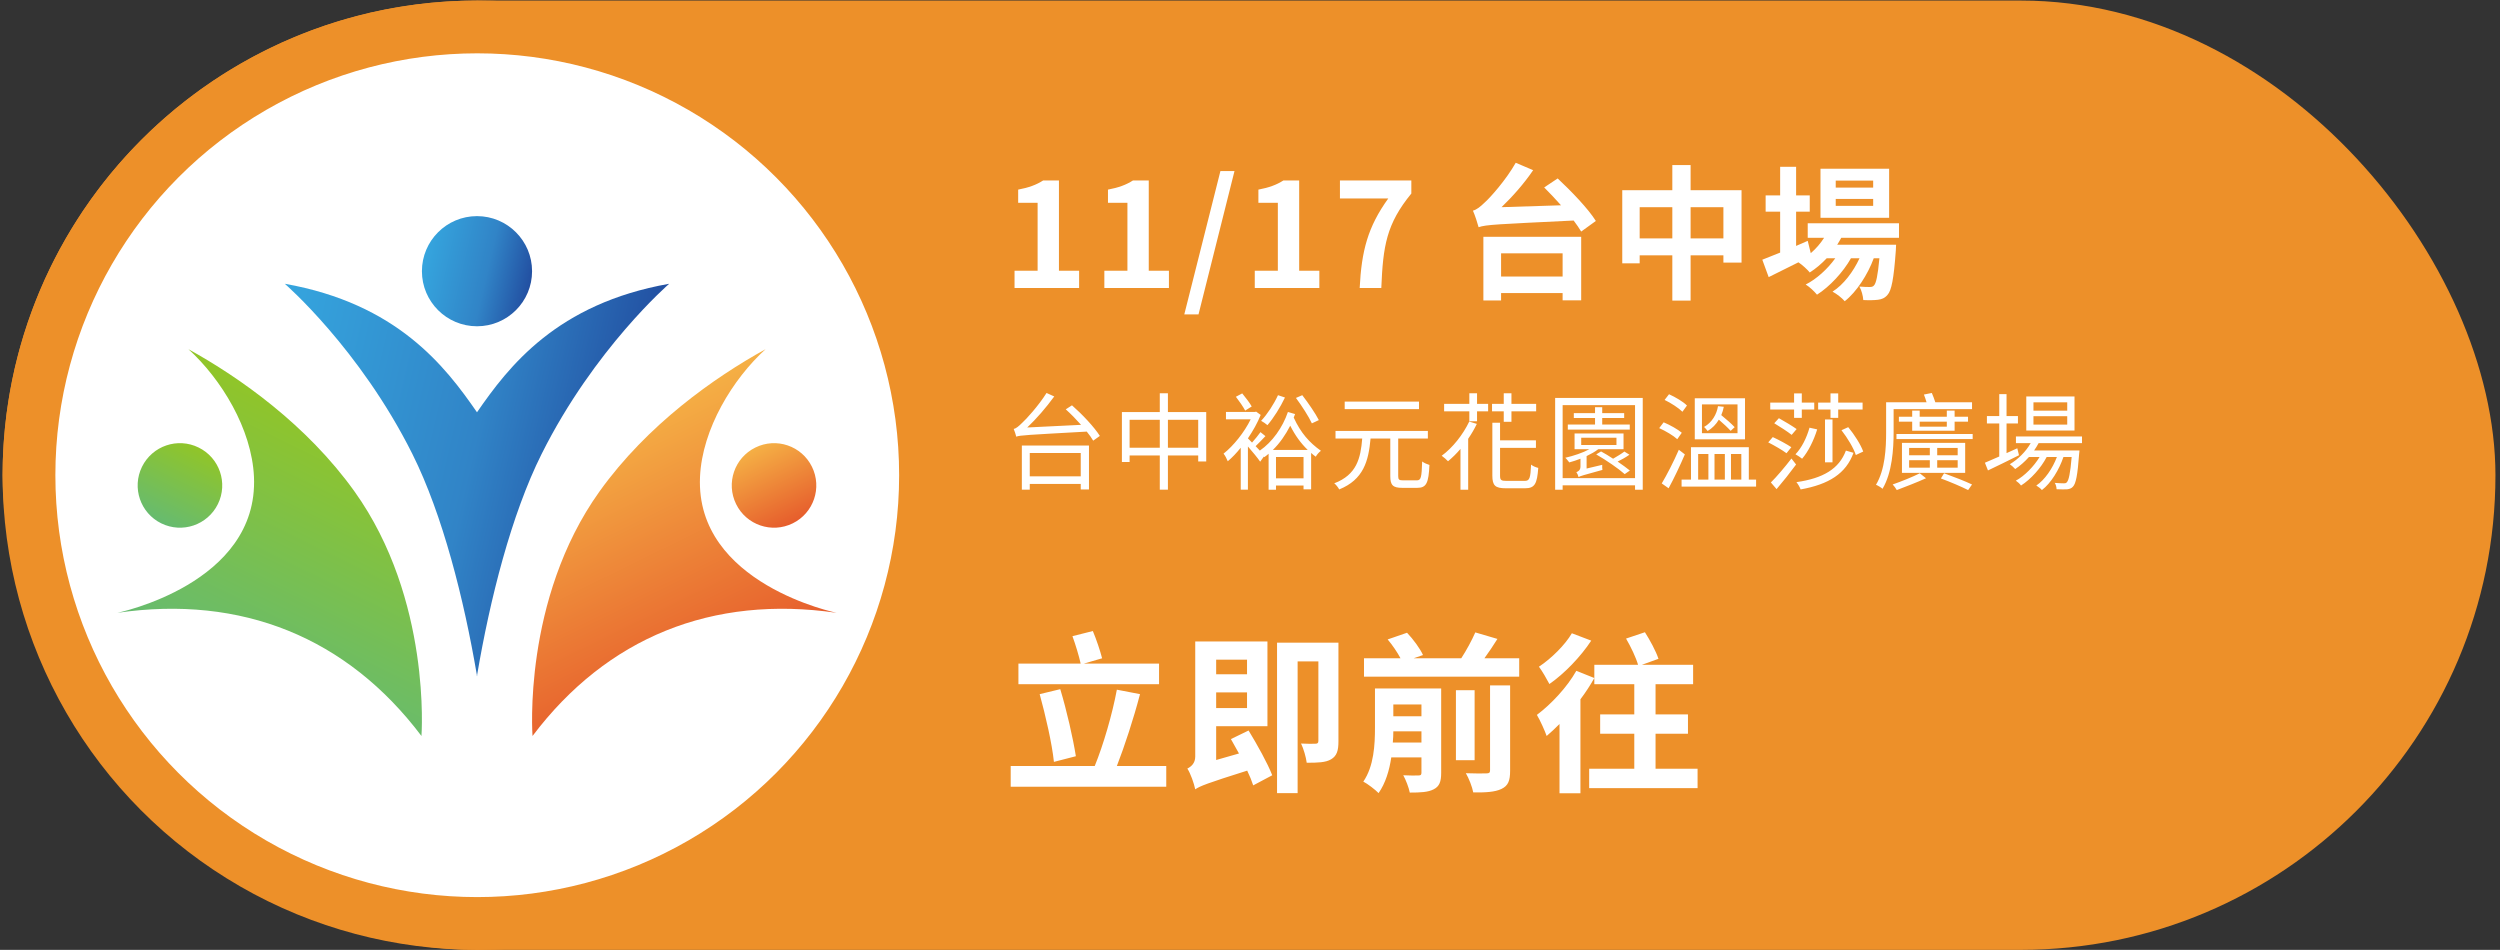 <svg width="379" height="144" viewBox="0 0 379 144" fill="none" xmlns="http://www.w3.org/2000/svg">
<rect x="0" y="0" width="379" height="144" fill="#333333" stroke="none"/>
<rect x="0.395" y="0.084" width="377.915" height="143.915" rx="71.958" fill="#ED9029"/>
<circle cx="72.352" cy="72.042" r="67.958" fill="white" stroke="#ED9029" stroke-width="8"/>
<path d="M153.804 43.662V41.044H157.302V30.748H154.354V28.746C155.982 28.438 157.104 28.02 158.138 27.36H160.536V41.044H163.594V43.662H153.804ZM167.419 43.662V41.044H170.917V30.748H167.969V28.746C169.597 28.438 170.719 28.02 171.753 27.36H174.151V41.044H177.209V43.662H167.419ZM179.538 47.666L185.016 25.93H187.15L181.694 47.666H179.538ZM190.223 43.662V41.044H193.721V30.748H190.773V28.746C192.401 28.438 193.523 28.02 194.557 27.36H196.955V41.044H200.013V43.662H190.223ZM206.127 43.662C206.413 38.008 207.359 34.4 210.461 30.088H203.135V27.36H213.959V29.34C210.175 33.96 209.669 37.282 209.405 43.662H206.127ZM236.892 38.404H227.564V41.924H236.892V38.404ZM224.88 45.554V35.896H239.708V45.532H236.892V44.432H227.564V45.554H224.88ZM234.098 28.416L236.144 27.052C238.168 28.944 240.786 31.65 241.93 33.498L239.708 35.104C239.422 34.62 239.026 34.048 238.564 33.432C226.882 34.004 225.32 34.048 224.154 34.444C224.022 33.916 223.604 32.618 223.296 31.936C223.868 31.782 224.396 31.364 225.122 30.66C225.892 29.978 228.29 27.316 229.786 24.676L232.426 25.798C231.04 27.844 229.302 29.802 227.63 31.408L236.65 31.122C235.792 30.154 234.912 29.23 234.098 28.416ZM256.296 36.138H261.268V31.408H256.296V36.138ZM248.574 36.138H253.524V31.408H248.574V36.138ZM256.296 28.834H264.018V39.812H261.268V38.712H256.296V45.576H253.524V38.712H248.574V39.922H245.934V28.834H253.524V25.028H256.296V28.834ZM283.972 28.438V27.382H278.296V28.438H283.972ZM283.972 31.21V30.154H278.296V31.21H283.972ZM286.392 25.578V33.014H275.986V25.578H286.392ZM287.888 36.05H279.132C278.956 36.402 278.736 36.754 278.516 37.106H287.448C287.448 37.106 287.426 37.7 287.404 38.008C287.096 42.298 286.744 44.058 286.15 44.696C285.732 45.202 285.248 45.378 284.698 45.444C284.192 45.51 283.356 45.532 282.476 45.488C282.432 44.872 282.212 43.992 281.882 43.442C282.586 43.508 283.158 43.508 283.444 43.508C283.752 43.508 283.928 43.464 284.104 43.266C284.412 42.936 284.676 41.814 284.918 39.152H284.06C283.158 41.616 281.442 44.278 279.66 45.664C279.22 45.158 278.472 44.564 277.812 44.212C279.484 43.156 280.958 41.198 281.904 39.152H280.606C279.418 41.264 277.372 43.464 275.458 44.674C275.04 44.168 274.358 43.508 273.742 43.134C275.37 42.32 277.064 40.78 278.23 39.152H276.932C276.118 40.01 275.26 40.736 274.358 41.308C274.028 40.89 273.192 40.12 272.642 39.768C271.058 40.56 269.474 41.352 268.132 42.012L267.164 39.372C267.912 39.086 268.836 38.712 269.87 38.294V32.09H267.67V29.626H269.87V25.292H272.29V29.626H274.358V32.09H272.29V37.282L274.05 36.512L274.512 38.382C275.304 37.7 275.986 36.908 276.536 36.05H274.05V33.85H287.888V36.05Z" fill="white"/>
<path d="M175.712 100.604V103.724H154.392V100.604H163.83C163.57 99.434 163.05 97.718 162.582 96.444L165.676 95.664C166.222 96.964 166.794 98.68 167.08 99.798L164.298 100.604H175.712ZM163.102 114.644L159.774 115.502C159.488 112.72 158.5 108.456 157.616 105.232L160.736 104.478C161.724 107.754 162.66 111.862 163.102 114.644ZM169.316 116.126H176.804V119.272H153.222V116.126H165.962C167.262 112.954 168.64 108.222 169.316 104.556L172.826 105.232C171.838 109.002 170.486 113.11 169.316 116.126ZM189.05 100.006H184.37V102.216H189.05V100.006ZM184.37 107.338H189.05V104.972H184.37V107.338ZM186.606 112.044L189.284 110.744C190.584 112.876 192.17 115.71 192.872 117.53L189.986 119.064C189.778 118.414 189.466 117.634 189.076 116.828C182.966 118.752 181.926 119.168 181.198 119.662C181.016 118.778 180.496 117.27 180.002 116.516C180.574 116.23 181.198 115.71 181.198 114.696V97.25H192.144V110.094H184.37V115.216L187.828 114.228C187.412 113.474 186.996 112.72 186.606 112.044ZM202.908 97.432V112.382C202.908 113.786 202.674 114.592 201.79 115.112C200.958 115.606 199.762 115.632 198.098 115.632C197.994 114.8 197.63 113.526 197.24 112.72C198.176 112.772 199.138 112.772 199.424 112.746C199.736 112.746 199.866 112.642 199.866 112.304V100.266H196.72V120.234H193.6V97.432H202.908ZM211.15 112.564H215.492V110.874H211.228C211.228 111.42 211.202 111.966 211.15 112.564ZM215.492 106.792H211.228V108.586H215.492V106.792ZM218.482 104.374V117.166C218.482 118.492 218.222 119.22 217.338 119.662C216.506 120.104 215.31 120.156 213.724 120.156C213.568 119.376 213.126 118.232 212.736 117.53C213.698 117.582 214.738 117.582 215.076 117.556C215.388 117.556 215.492 117.452 215.492 117.14V114.826H210.916C210.63 116.802 210.032 118.752 208.992 120.234C208.524 119.74 207.302 118.804 206.678 118.492C208.29 116.152 208.446 112.876 208.446 110.328V104.374H218.482ZM225.892 116.776V103.906H228.934V116.828C228.934 118.362 228.648 119.116 227.608 119.61C226.62 120.078 225.216 120.156 223.344 120.13C223.188 119.298 222.694 118.024 222.226 117.218C223.552 117.27 224.904 117.27 225.346 117.244C225.762 117.244 225.892 117.14 225.892 116.776ZM223.552 104.634V115.242H220.718V104.634H223.552ZM225.034 99.798H230.312V102.58H206.782V99.798H212.32C211.852 98.914 211.098 97.796 210.37 96.938L213.308 95.924C214.244 96.912 215.284 98.316 215.726 99.304L214.296 99.798H221.524C222.304 98.602 223.136 97.068 223.656 95.872L227.01 96.86C226.386 97.874 225.684 98.888 225.034 99.798ZM238.294 96.002L241.232 97.12C239.646 99.538 237.176 102.112 234.888 103.698C234.524 102.996 233.796 101.722 233.302 101.072C235.2 99.824 237.306 97.718 238.294 96.002ZM236.422 120.26V109.756C235.772 110.406 235.122 111.03 234.472 111.576C234.238 110.874 233.458 109.132 232.99 108.378C235.148 106.766 237.566 104.192 238.97 101.696L241.7 102.788C241.102 103.854 240.4 104.946 239.594 106.012V120.26H236.422ZM250.982 116.542H257.352V119.48H240.92V116.542H247.758V111.238H242.584V108.3H247.758V103.724H241.7V100.786H248.33C248.018 99.694 247.238 98.056 246.51 96.808L249.37 95.846C250.15 97.068 251.06 98.758 251.424 99.876L248.902 100.786H256.676V103.724H250.982V108.3H255.896V111.238H250.982V116.542Z" fill="white"/>
<path d="M163.84 68.678H156.112V72.214H163.84V68.678ZM154.912 74.23V67.542H165.088V74.198H163.84V73.366H156.112V74.23H154.912ZM161.568 62.054L162.512 61.446C164.064 62.806 165.904 64.758 166.736 66.086L165.728 66.806C165.488 66.39 165.152 65.926 164.752 65.43C155.616 65.942 154.688 65.974 154.064 66.198C154.016 65.942 153.808 65.35 153.68 65.03C154.032 64.966 154.448 64.614 154.976 64.086C155.552 63.574 157.408 61.558 158.656 59.574L159.824 60.102C158.56 61.83 157.136 63.478 155.728 64.806L163.888 64.406C163.152 63.574 162.336 62.742 161.568 62.054ZM177.056 67.878H181.648V63.638H177.056V67.878ZM171.248 67.878H175.824V63.638H171.248V67.878ZM177.056 62.47H182.864V69.958H181.648V69.046H177.056V74.23H175.824V69.046H171.248V70.038H170.08V62.47H175.824V59.622H177.056V62.47ZM199.936 63.686L198.88 64.182C198.416 63.174 197.36 61.526 196.464 60.326L197.424 59.91C198.336 61.094 199.424 62.678 199.936 63.686ZM193.744 59.91L194.8 60.262C194.096 61.75 193.056 63.398 192.144 64.454C191.936 64.262 191.472 63.942 191.184 63.798C192.128 62.79 193.104 61.302 193.744 59.91ZM189.76 61.622L188.768 62.246C188.48 61.686 187.856 60.79 187.36 60.15L188.32 59.638C188.832 60.262 189.472 61.094 189.76 61.622ZM192.96 68.214H198.256C197.216 67.206 196.352 66.038 195.6 64.534C194.896 65.91 194.016 67.19 192.96 68.214ZM193.44 72.518H197.616V69.286H193.44V72.518ZM195.248 62.454L196.336 62.774C196.272 62.95 196.208 63.126 196.128 63.302C197.184 65.622 198.512 67.11 200.256 68.342C199.968 68.55 199.632 68.918 199.472 69.238C199.216 69.062 198.992 68.87 198.768 68.662V74.182H197.616V73.606H193.44V74.246H192.32V68.79C192.096 68.982 191.888 69.158 191.664 69.302L191.6 69.222L191.04 69.99C190.688 69.462 189.856 68.454 189.184 67.686V74.23H188.096V67.878C187.456 68.678 186.784 69.382 186.128 69.926C186.016 69.622 185.696 68.998 185.488 68.774C186.992 67.59 188.64 65.542 189.6 63.574H185.856V62.454H190.224L190.432 62.406L191.12 62.902C190.64 64.102 189.952 65.318 189.184 66.454C189.344 66.598 189.568 66.838 189.808 67.094C190.272 66.582 190.768 65.958 191.088 65.51L191.84 66.118C191.344 66.63 190.816 67.206 190.352 67.638L190.992 68.31C192.88 67.014 194.448 64.806 195.248 62.454ZM215.12 60.886V62.022H203.856V60.886H215.12ZM212.72 72.822H214.784C215.424 72.822 215.52 72.406 215.6 69.958C215.872 70.182 216.384 70.39 216.704 70.486C216.576 73.206 216.256 73.958 214.864 73.958H212.576C211.152 73.958 210.768 73.542 210.768 72.182V66.486H207.776C207.472 69.91 206.704 72.71 203.024 74.198C202.88 73.91 202.544 73.478 202.272 73.27C205.68 71.974 206.272 69.478 206.512 66.486H202.464V65.334H216.464V66.486H211.968V72.166C211.968 72.71 212.096 72.822 212.72 72.822ZM222.736 63.91L223.888 64.262C223.52 65.03 223.072 65.798 222.576 66.518V74.246H221.408V68.054C220.8 68.774 220.16 69.398 219.52 69.926C219.328 69.702 218.832 69.286 218.56 69.094C220.224 67.878 221.776 65.91 222.736 63.91ZM223.92 59.622V61.222H225.6V62.358H223.92V63.862H222.752V62.358H218.928V61.222H222.752V59.622H223.92ZM227.968 63.942V62.358H226.192V61.222H227.968V59.622H229.136V61.222H232.88V62.358H229.136V63.942H227.968ZM228.368 72.902H231.152C231.888 72.902 232.016 72.502 232.112 70.438C232.384 70.662 232.848 70.854 233.2 70.934C233.024 73.318 232.688 74.022 231.216 74.022H228.272C226.688 74.022 226.24 73.622 226.24 72.102V64.086H227.408V66.758H232.848V67.894H227.408V72.118C227.408 72.774 227.568 72.902 228.368 72.902ZM247.072 64.358V65.126H237.68V64.358H241.808V63.366H238.592V62.63H241.808V61.734H242.896V62.63H246.224V63.366H242.896V64.358H247.072ZM239.712 66.358V67.462H245.056V66.358H239.712ZM240.528 71.03L242.896 70.47C242.88 70.694 242.896 71.046 242.928 71.238C239.968 72.054 239.552 72.166 239.312 72.326C239.264 72.102 239.104 71.75 238.976 71.574C239.216 71.494 239.6 71.302 239.6 70.726V69.542C239.024 69.766 238.448 69.958 237.904 70.102C237.776 69.942 237.488 69.558 237.296 69.398C238.544 69.11 239.952 68.646 240.944 68.102H238.704V65.718H246.128V68.102H242.288C241.808 68.486 241.184 68.822 240.528 69.142V71.03ZM246.256 68.454L247.024 68.934C246.48 69.318 245.84 69.686 245.232 69.974C245.952 70.47 246.624 70.95 247.088 71.334L246.304 71.878C245.376 71.046 243.488 69.75 241.984 68.886L242.72 68.438C243.296 68.758 243.936 69.126 244.544 69.542C245.152 69.19 245.84 68.774 246.256 68.454ZM236.896 72.486H247.872V61.414H236.896V72.486ZM235.76 60.326H249.04V74.246H247.872V73.574H236.896V74.246H235.76V60.326ZM262.976 64.758L262.368 65.318C261.968 64.87 261.248 64.198 260.576 63.622C260.16 64.326 259.584 64.934 258.864 65.334C258.752 65.158 258.496 64.87 258.336 64.726C259.536 64.054 260.256 62.806 260.448 61.574L261.328 61.67C261.248 62.102 261.12 62.518 260.944 62.934C261.68 63.526 262.528 64.278 262.976 64.758ZM263.408 65.67V61.302H258.016V65.67H263.408ZM264.544 60.374V66.598H256.928V60.374H264.544ZM255.744 61.478L255.056 62.422C254.496 61.862 253.328 61.094 252.352 60.63L253.024 59.766C253.984 60.198 255.184 60.902 255.744 61.478ZM254.96 65.606L254.272 66.582C253.712 66.054 252.528 65.35 251.536 64.902L252.208 64.022C253.168 64.422 254.368 65.094 254.96 65.606ZM254.512 68.182L255.424 68.886C254.704 70.566 253.776 72.534 252.96 74.022L251.92 73.286C252.656 72.07 253.728 69.99 254.512 68.182ZM257.44 68.822V72.71H258.992V68.822H257.44ZM261.488 68.822H259.92V72.71H261.488V68.822ZM263.984 68.822H262.416V72.71H263.984V68.822ZM265.12 72.71H266.224V73.766H254.928V72.71H256.352V67.798H265.12V72.71ZM277.504 63.35V62.086H275.632V61.03H277.504V59.638H278.672V61.03H282.368V62.086H278.672V63.35H277.504ZM276.672 70.086V63.59H277.808V70.086H276.672ZM274.32 64.838L275.488 65.094C274.96 66.79 274.128 68.47 273.2 69.542C272.976 69.366 272.48 69.014 272.192 68.87C273.136 67.894 273.888 66.374 274.32 64.838ZM268.976 64.166L269.68 63.398C270.544 63.878 271.744 64.598 272.368 65.046L271.616 65.926C271.04 65.462 269.856 64.694 268.976 64.166ZM271.984 63.35V62.086H268.368V61.03H271.984V59.638H273.152V61.03H275.04V62.086H273.152V63.35H271.984ZM271.568 67.798L270.832 68.71C270.208 68.23 268.992 67.542 268.064 67.062L268.752 66.262C269.664 66.678 270.912 67.35 271.568 67.798ZM269.328 74.15L268.464 73.142C269.328 72.294 270.576 70.822 271.584 69.51L272.288 70.422C271.392 71.638 270.288 73.03 269.328 74.15ZM279.84 68.31L280.992 68.646C279.856 71.798 277.248 73.43 272.976 74.198C272.848 73.846 272.576 73.382 272.336 73.094C276.368 72.518 278.8 71.094 279.84 68.31ZM279.168 65.222L280.192 64.758C281.12 65.878 282.096 67.414 282.464 68.454L281.344 68.982C281.024 67.958 280.08 66.39 279.168 65.222ZM287.072 62.022V65.542C287.072 68.07 286.848 71.67 285.392 74.102C285.184 73.91 284.688 73.606 284.4 73.494C285.792 71.174 285.936 67.91 285.936 65.542V60.982H292.064C291.952 60.582 291.808 60.182 291.664 59.814L292.864 59.574C293.056 59.99 293.248 60.55 293.392 60.982H298.96V62.022H287.072ZM295.136 63.926H291.024V64.678H295.136V63.926ZM296.32 65.302H289.888V63.926H287.872V63.174H289.888V62.246H291.024V63.174H295.136V62.246H296.32V63.174H298.352V63.926H296.32V65.302ZM291.04 71.75L291.984 72.502C290.608 73.126 288.816 73.814 287.552 74.294C287.408 74.038 287.136 73.654 286.928 73.446C288.176 73.014 290.016 72.278 291.04 71.75ZM296.784 69.014V67.91H293.68V69.014H296.784ZM296.784 70.902V69.766H293.68V70.902H296.784ZM289.424 69.766V70.902H292.56V69.766H289.424ZM289.424 67.91V69.014H292.56V67.91H289.424ZM297.92 67.142V71.686H288.336V67.142H297.92ZM294.24 72.534L294.72 71.75C296.24 72.294 297.904 72.95 298.96 73.446L298.368 74.294C297.36 73.782 295.744 73.094 294.24 72.534ZM287.504 65.798H299.056V66.566H287.504V65.798ZM313.392 62.262V60.998H308.272V62.262H313.392ZM313.392 64.374V63.094H308.272V64.374H313.392ZM314.496 60.102V65.27H307.184V60.102H314.496ZM305.824 67.958L306.08 69.014C304.464 69.83 302.72 70.678 301.376 71.318L300.912 70.15C301.52 69.894 302.272 69.574 303.088 69.206V64.198H301.216V63.078H303.088V59.75H304.192V63.078H305.92V64.198H304.192V68.694L305.824 67.958ZM315.632 67.174H309.056C308.848 67.558 308.624 67.942 308.368 68.294H315.248C315.248 68.294 315.232 68.614 315.2 68.774C314.96 72.07 314.704 73.318 314.256 73.782C314.016 74.054 313.728 74.134 313.36 74.182C313.008 74.198 312.416 74.198 311.776 74.166C311.776 73.878 311.664 73.446 311.504 73.206C312.096 73.254 312.624 73.27 312.864 73.27C313.088 73.27 313.232 73.254 313.344 73.094C313.616 72.806 313.856 71.798 314.064 69.286H312.816C312.176 71.19 310.928 73.254 309.552 74.294C309.36 74.054 308.992 73.782 308.704 73.606C310 72.742 311.168 71.014 311.824 69.286H310.272C309.424 70.934 307.856 72.678 306.384 73.606C306.208 73.35 305.888 73.062 305.6 72.87C306.928 72.15 308.336 70.71 309.2 69.286H307.584C306.944 70.006 306.224 70.63 305.504 71.11C305.344 70.918 304.928 70.534 304.688 70.374C305.952 69.622 307.104 68.486 307.856 67.174H305.616V66.166H315.632V67.174Z" fill="white"/>
<path d="M120.169 79.342C116.994 80.904 113.147 79.594 111.592 76.418C110.031 73.24 111.341 69.4 114.519 67.844C117.693 66.277 121.537 67.588 123.094 70.766C124.655 73.941 123.348 77.784 120.169 79.343V79.342Z" fill="url(#paint0_linear_901_1010)"/>
<path d="M116.063 52.935C111.102 57.442 106.446 65.013 106.122 72.3C105.399 88.533 126.835 92.905 126.835 92.905C107.994 90.159 91.992 96.639 80.731 111.576C80.731 111.576 79.168 90.871 90.889 74.5C98.135 64.384 108.269 57.238 116.061 52.936L116.063 52.935Z" fill="url(#paint1_linear_901_1010)"/>
<path d="M24.453 79.341C27.631 80.904 31.473 79.594 33.033 76.417C34.597 73.24 33.284 69.399 30.108 67.844C26.93 66.276 23.093 67.588 21.526 70.766C19.968 73.94 21.275 77.784 24.453 79.343V79.341Z" fill="url(#paint2_linear_901_1010)"/>
<path d="M28.563 52.935C33.524 57.442 38.179 65.013 38.503 72.3C39.224 88.533 17.791 92.905 17.791 92.905C36.634 90.159 52.631 96.639 63.893 111.576C63.893 111.576 65.458 90.871 53.738 74.5C46.491 64.384 36.356 57.238 28.563 52.936V52.935Z" fill="url(#paint3_linear_901_1010)"/>
<path d="M80.662 41.117C80.662 45.729 76.923 49.463 72.312 49.463C67.702 49.463 63.963 45.727 63.963 41.117C63.963 36.506 67.704 32.764 72.312 32.764C76.921 32.764 80.662 36.504 80.662 41.117Z" fill="url(#paint4_linear_901_1010)"/>
<path d="M72.312 62.503C67.492 55.523 60.203 46.032 43.172 43.018C43.172 43.018 54.522 52.842 62.516 68.822C67.118 78.032 70.349 90.894 72.287 102.297C72.289 102.375 72.29 102.453 72.293 102.527C72.299 102.497 72.303 102.47 72.31 102.439C72.315 102.47 72.318 102.497 72.328 102.527C72.332 102.452 72.333 102.375 72.337 102.297C74.269 90.894 77.502 78.031 82.109 68.822C90.099 52.84 101.45 43.018 101.45 43.018C84.425 46.032 77.132 55.523 72.312 62.503Z" fill="url(#paint5_linear_901_1010)"/>
<defs>
<linearGradient id="paint0_linear_901_1010" x1="114.511" y1="67.827" x2="120.161" y2="79.325" gradientUnits="userSpaceOnUse">
<stop stop-color="#F5B045"/>
<stop offset="1" stop-color="#E65D2C"/>
</linearGradient>
<linearGradient id="paint1_linear_901_1010" x1="90.221" y1="65.614" x2="108.138" y2="102.073" gradientUnits="userSpaceOnUse">
<stop stop-color="#F5B045"/>
<stop offset="1" stop-color="#E65D2C"/>
</linearGradient>
<linearGradient id="paint2_linear_901_1010" x1="30.118" y1="67.867" x2="24.467" y2="79.367" gradientUnits="userSpaceOnUse">
<stop stop-color="#91C528"/>
<stop offset="1" stop-color="#66BB70"/>
</linearGradient>
<linearGradient id="paint3_linear_901_1010" x1="54.411" y1="65.656" x2="36.495" y2="102.115" gradientUnits="userSpaceOnUse">
<stop stop-color="#91C528"/>
<stop offset="1" stop-color="#66BB70"/>
</linearGradient>
<linearGradient id="paint4_linear_901_1010" x1="64.175" y1="39.236" x2="80.45" y2="42.993" gradientUnits="userSpaceOnUse">
<stop stop-color="#35A5DE"/>
<stop offset="0.59" stop-color="#3184C7"/>
<stop offset="1" stop-color="#224FA1"/>
</linearGradient>
<linearGradient id="paint5_linear_901_1010" x1="38.862" y1="61.688" x2="94.191" y2="74.461" gradientUnits="userSpaceOnUse">
<stop stop-color="#35A5DE"/>
<stop offset="0.59" stop-color="#3184C7"/>
<stop offset="1" stop-color="#224FA1"/>
</linearGradient>
</defs>
</svg>
